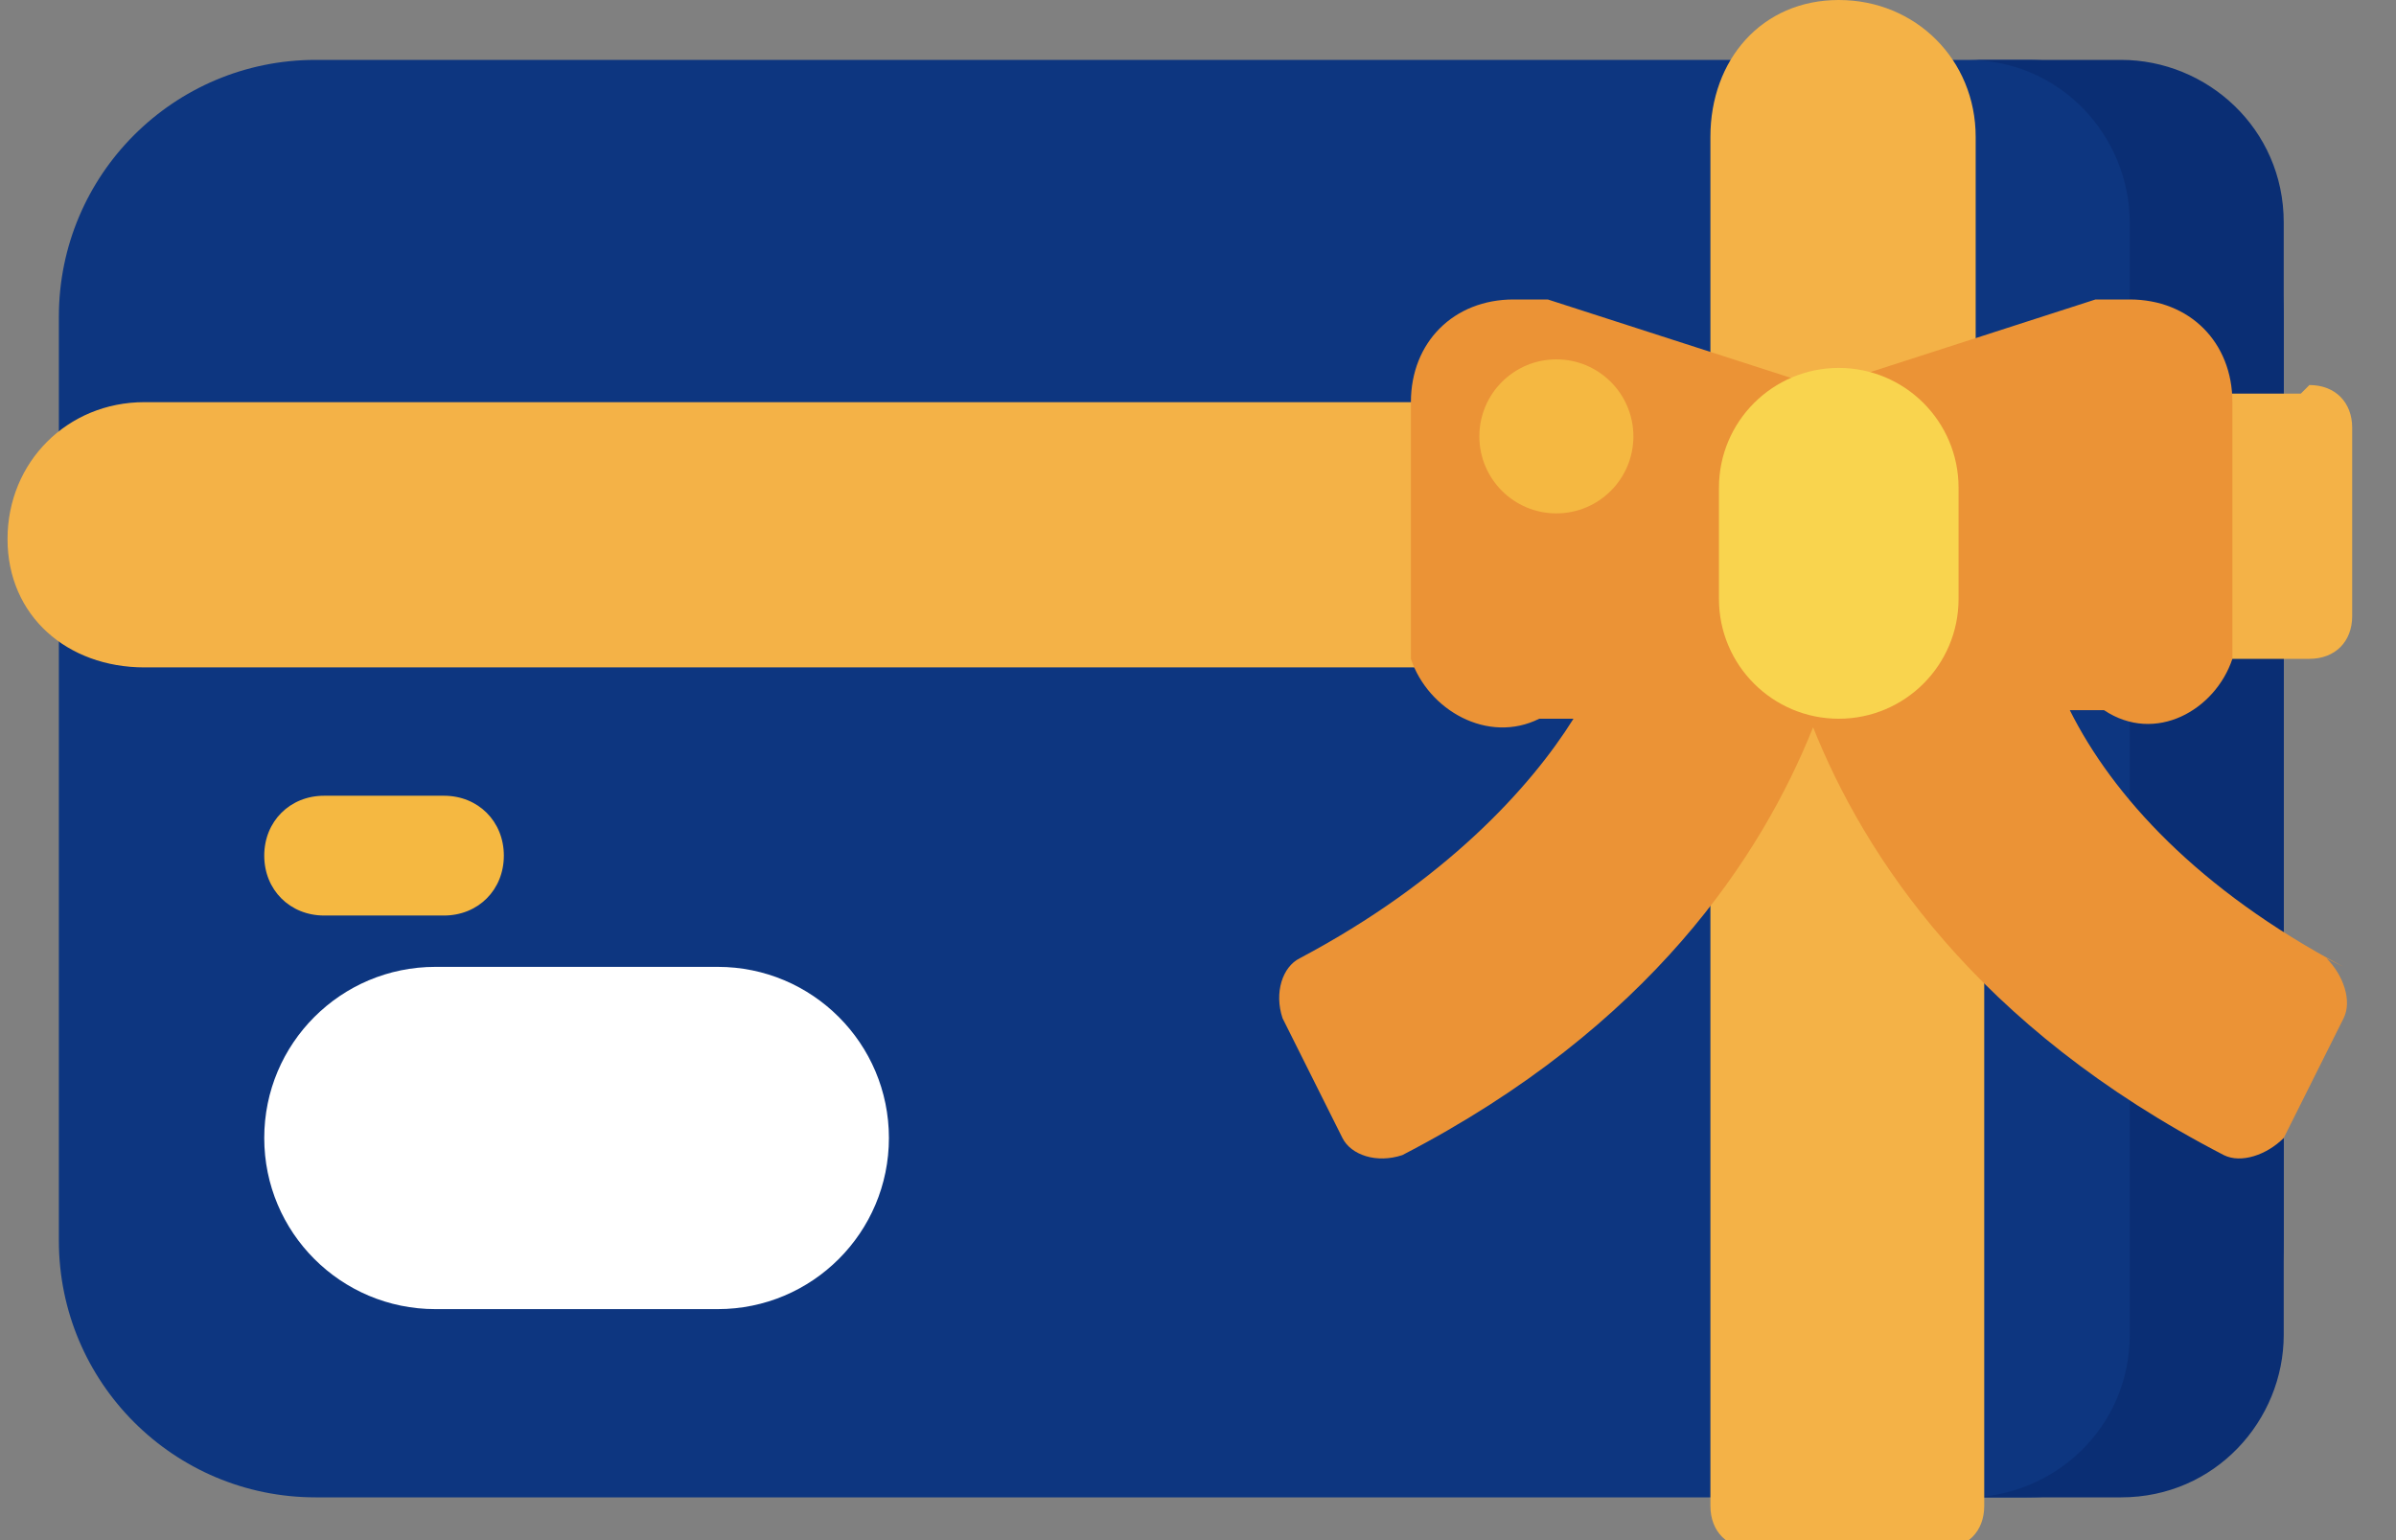 <svg width="28" height="18" viewBox="0 0 28 18" fill="none" xmlns="http://www.w3.org/2000/svg">
<rect x="0" y="0" width="28" height="18" fill="#808080" stroke="none"/>
<g clip-path="url(#clip0_36_1748)">
<path d="M23.688 0.7H3.688C2.031 0.7 0.688 2.043 0.688 3.7V14.5C0.688 16.157 2.031 17.5 3.688 17.5H23.688C25.345 17.5 26.688 16.157 26.688 14.5V3.7C26.688 2.043 25.345 0.7 23.688 0.7Z" fill="#0D3680"/>
<path d="M8.388 11.3H5.088C3.983 11.3 3.088 12.195 3.088 13.3C3.088 14.405 3.983 15.3 5.088 15.3H8.388C9.492 15.3 10.388 14.405 10.388 13.3C10.388 12.195 9.492 11.3 8.388 11.3Z" fill="white"/>
<path d="M24.788 0.7H22.988C24.088 0.7 24.888 1.6 24.888 2.6V15.6C24.888 16.7 23.988 17.5 22.988 17.5H24.788C25.888 17.5 26.688 16.6 26.688 15.6V2.6C26.688 1.5 25.788 0.7 24.788 0.7Z" fill="#0A2E74"/>
<path d="M3.788 9.3H5.188C5.588 9.3 5.888 9.6 5.888 10C5.888 10.4 5.588 10.7 5.188 10.7H3.788C3.388 10.7 3.088 10.4 3.088 10C3.088 9.6 3.388 9.3 3.788 9.3Z" fill="#F5B841"/>
<path d="M26.888 4.6H24.988H23.088V1.6C23.088 0.7 22.388 0 21.488 0C20.588 0 19.988 0.7 19.988 1.6V4.7H1.688C0.788 4.7 0.088 5.4 0.088 6.3C0.088 7.2 0.788 7.8 1.688 7.8H19.988V15.7V17.6C19.988 17.9 20.188 18.1 20.488 18.1H22.688C22.988 18.1 23.188 17.9 23.188 17.6C23.188 17.533 23.188 17.5 23.188 17.5V7.7H25.088H26.988C27.288 7.7 27.488 7.5 27.488 7.2V5C27.488 4.7 27.288 4.5 26.988 4.5L26.888 4.6Z" fill="#F4B247"/>
<path d="M27.388 11.3C25.688 10.4 24.688 9.3 24.188 8.3H24.588C25.188 8.7 25.888 8.3 26.088 7.7C26.088 7.6 26.088 7.5 26.088 7.3V4.7C26.088 4 25.588 3.5 24.888 3.5C24.788 3.5 24.588 3.5 24.488 3.5L21.388 4.5H21.188L18.088 3.5C17.988 3.5 17.888 3.5 17.688 3.5C16.988 3.5 16.488 4 16.488 4.7V7.3C16.488 7.4 16.488 7.6 16.488 7.7C16.688 8.3 17.388 8.7 17.988 8.4H18.388C17.888 9.2 16.888 10.3 15.188 11.2C14.988 11.3 14.888 11.6 14.988 11.9L15.688 13.3C15.788 13.5 16.088 13.6 16.388 13.5C19.288 12 20.588 10 21.188 8.5C21.788 10 23.088 12 25.988 13.5C26.188 13.6 26.488 13.5 26.688 13.3L27.388 11.9C27.488 11.7 27.388 11.4 27.188 11.2L27.388 11.3Z" fill="#EB9336"/>
<path d="M22.888 5.7C22.888 4.927 22.261 4.3 21.488 4.3C20.715 4.3 20.088 4.927 20.088 5.7V7C20.088 7.773 20.715 8.4 21.488 8.4C22.261 8.4 22.888 7.773 22.888 7V5.7Z" fill="#F9D44E"/>
<path d="M18.188 6C18.685 6 19.088 5.597 19.088 5.1C19.088 4.603 18.685 4.2 18.188 4.2C17.691 4.2 17.288 4.603 17.288 5.1C17.288 5.597 17.691 6 18.188 6Z" fill="#F5B841"/>
</g>
<defs>
<clipPath id="clip0_36_1748">
<rect width="27.6" height="18" fill="white" transform="translate(0.088)"/>
</clipPath>
</defs>
</svg>
